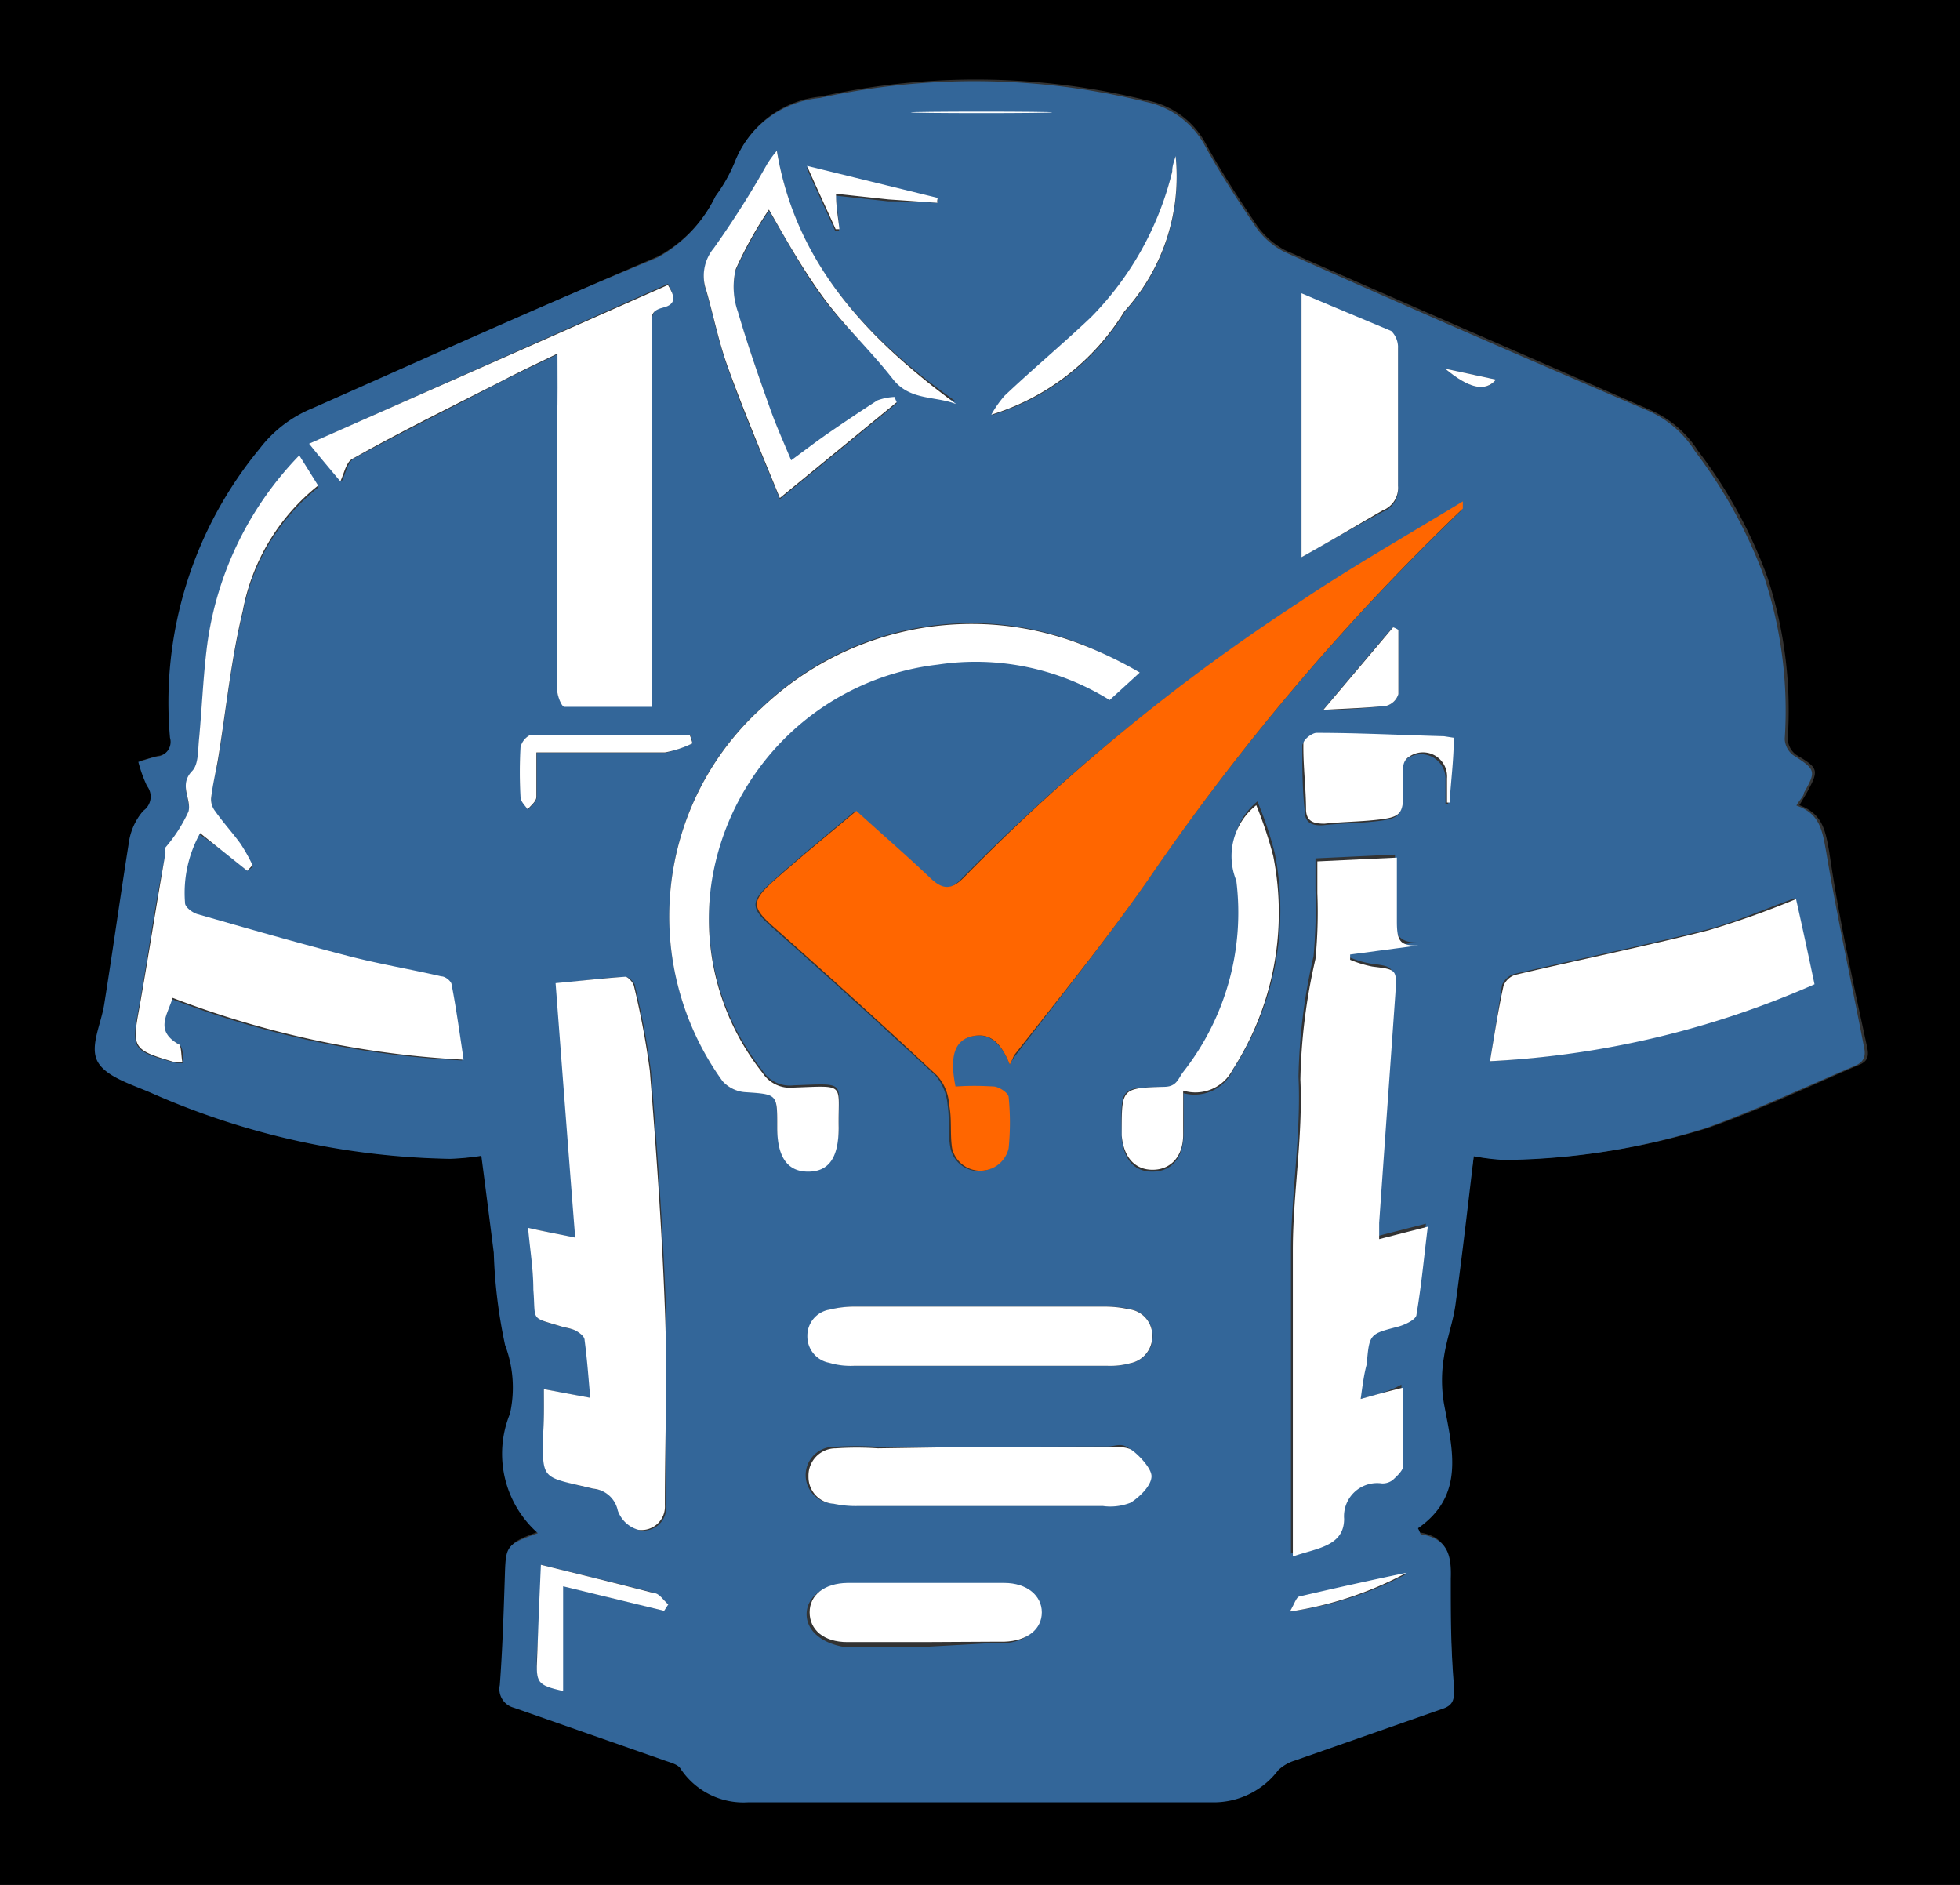 <svg id="Capa_1" data-name="Capa 1" xmlns="http://www.w3.org/2000/svg" viewBox="0 0 52 50"><rect x="0" y="0" width="52" height="50" fill="#333333" stroke="none"/><defs><style>.cls-1{fill:#ffffff;}.cls-2{fill:#369;}.cls-3{fill:#ff6600}.cls-4{fill:#00000000}</style></defs><title>logowebapp50x50</title><path class="cls-4" d="M51.9,50H-.1V0h52ZM39,30.67a6.25,6.25,0,0,0,.88.09,18.85,18.85,0,0,0,5.34-.84c1.37-.48,2.69-1.11,4-1.67.24-.1.27-.24.21-.5-.37-1.71-.75-3.43-1-5.16-.1-.55-.17-1-.79-1.23l.2-.34c.33-.6.3-.65-.29-1a.55.55,0,0,1-.22-.43,11.32,11.32,0,0,0-.54-4.28,12.6,12.6,0,0,0-1.84-3.35,2.85,2.85,0,0,0-1.28-1.09C40.42,9.45,37.22,8.06,34,6.64A2.16,2.16,0,0,1,33.26,6c-.48-.71-.95-1.43-1.36-2.17a2.26,2.26,0,0,0-1.58-1.17,18.92,18.92,0,0,0-8.63-.1,2.69,2.69,0,0,0-2.27,1.71,3.85,3.85,0,0,1-.51.9,3.67,3.67,0,0,1-1.53,1.62c-3.07,1.32-6.11,2.7-9.16,4.05a3.34,3.34,0,0,0-1.4,1.07,10.52,10.52,0,0,0-2.38,7.64.39.39,0,0,1-.35.5l-.49.14a3.7,3.7,0,0,0,.23.64.46.46,0,0,1-.1.66,1.46,1.46,0,0,0-.37.77c-.24,1.44-.44,2.89-.66,4.33-.08.53-.39,1.17-.18,1.55s.92.61,1.44.84a20.25,20.25,0,0,0,7.9,1.75,6.79,6.79,0,0,0,.83-.08c.11.83.22,1.7.33,2.57a13.83,13.83,0,0,0,.32,2.41,3.19,3.19,0,0,1,.13,1.82,2.79,2.79,0,0,0,.74,3.17s0,0,0,0c-.85.32-.85.32-.88,1.25s-.07,1.86-.13,2.78a.5.5,0,0,0,.37.6l4,1.4a.92.92,0,0,1,.42.21,2,2,0,0,0,1.79.9H32.11a2.12,2.12,0,0,0,1.73-.85,1.11,1.11,0,0,1,.45-.26l3.84-1.37c.29-.1.33-.29.31-.56,0-1-.12-1.93-.09-2.88,0-.62-.07-1.08-.79-1.19,0,0,0,0-.08-.16,1.25-.87.93-2.08.69-3.3a3.76,3.76,0,0,1,0-1.25c.07-.48.24-.94.31-1.42C38.67,33.25,38.82,31.93,39,30.67Z" transform="translate(0.1)"/><path class="cls-2" d="M39,30.67c-.15,1.26-.3,2.58-.48,3.9-.06.48-.24.94-.31,1.42a3.76,3.76,0,0,0,0,1.25c.23,1.22.56,2.43-.69,3.3.06.11.06.16.08.16.72.12.81.57.79,1.18,0,1,0,1.92.09,2.89,0,.28,0,.46-.31.56L34.26,46.7a1.11,1.11,0,0,0-.45.26,2.14,2.14,0,0,1-1.74.85H19.74a2,2,0,0,1-1.79-.9c-.07-.11-.28-.16-.42-.21l-4-1.4a.51.51,0,0,1-.37-.6c.07-.93.1-1.86.13-2.78s0-.93.88-1.25c0,0,0,0,0,0a2.81,2.81,0,0,1-.74-3.17,3.19,3.19,0,0,0-.13-1.82A13.58,13.58,0,0,1,13,33.23c-.11-.87-.22-1.73-.33-2.57a6.79,6.79,0,0,1-.83.08A20.42,20.42,0,0,1,3.93,29c-.52-.23-1.22-.43-1.44-.84s.1-1,.18-1.55c.23-1.44.43-2.89.66-4.33a1.63,1.63,0,0,1,.37-.77.46.46,0,0,0,.1-.66,3.7,3.7,0,0,1-.23-.64c.21-.06.34-.11.49-.14a.39.39,0,0,0,.35-.5A10.57,10.57,0,0,1,6.79,11.9a3.34,3.34,0,0,1,1.4-1.07c3.05-1.35,6.09-2.73,9.16-4a3.67,3.67,0,0,0,1.53-1.62,4.24,4.24,0,0,0,.51-.9,2.69,2.69,0,0,1,2.26-1.71,19.1,19.1,0,0,1,8.64.1,2.31,2.31,0,0,1,1.58,1.17c.41.75.88,1.46,1.36,2.17a2.07,2.07,0,0,0,.76.65q4.78,2.13,9.6,4.19a2.79,2.79,0,0,1,1.28,1.09,12.89,12.89,0,0,1,1.84,3.35,11.32,11.32,0,0,1,.54,4.28.57.57,0,0,0,.22.43c.6.38.62.42.29,1,0,.09-.12.19-.2.34.63.21.69.68.79,1.23.29,1.73.67,3.45,1,5.16.06.26,0,.4-.21.5-1.34.57-2.66,1.19-4,1.67a18.56,18.56,0,0,1-5.34.84A6,6,0,0,1,39,30.67ZM26.69,28.24a1.49,1.49,0,0,1,.12-.2C28,26.48,29.2,25,30.33,23.38a62.2,62.2,0,0,1,8.35-9.85s0-.07,0-.19c-1.52.93-3,1.76-4.38,2.7a53,53,0,0,0-8.87,7.25c-.33.35-.57.33-.9,0-.62-.59-1.27-1.16-1.95-1.77-.72.61-1.49,1.23-2.23,1.9-.58.52-.52.69.06,1.2q2.19,1.94,4.31,3.91a1.37,1.37,0,0,1,.32.78c.06.38,0,.78.08,1.16a.77.77,0,0,0,1.5,0,6.88,6.88,0,0,0,0-1.36c0-.11-.26-.26-.41-.28a6.43,6.43,0,0,0-1,0c-.17-.85,0-1.21.44-1.33S26.44,27.61,26.69,28.24ZM36,37.11c0-.37.08-.67.11-1,.06-.76.07-.75.84-1,.18,0,.46-.19.48-.32.13-.76.2-1.53.3-2.33l-1.29.33c0-.2,0-.32,0-.43.14-2,.29-4.06.43-6.08,0-.65,0-.64-.61-.72a2.51,2.51,0,0,1-.59-.18c0-.05,0-.1,0-.14l1.81-.24c-.48,0-.58-.25-.57-.64s0-1.09,0-1.69l-2.11.1v.84a14.5,14.5,0,0,1-.05,1.75,15.48,15.48,0,0,0-.4,3.2c.07,1.51-.18,3-.2,4.53,0,2.52,0,5.05,0,7.57,0,.17,0,.33,0,.55.62-.22,1.31-.26,1.36-1a.88.88,0,0,1,1-.94.44.44,0,0,0,.29-.09c.11-.11.27-.25.28-.38,0-.68,0-1.36,0-2.07C36.79,36.89,36.44,37,36,37.11Zm-21.67-.26c0,.46,0,.88,0,1.31,0,1,0,1,1,1.26l.34.08a.71.71,0,0,1,.65.58.88.88,0,0,0,.54.51.6.6,0,0,0,.71-.65c0-1.74,0-3.48,0-5.21-.08-2.11-.23-4.22-.4-6.32a21.53,21.53,0,0,0-.42-2.24c0-.1-.16-.25-.23-.25-.6,0-1.19.11-1.85.17.17,2.23.34,4.46.52,6.75l-1.25-.26c.05.57.09,1.11.14,1.64.07.88-.11.72.82,1a1.38,1.38,0,0,1,.29.08c.11.07.23.17.25.26.07.48.1,1,.15,1.53Zm.4-27.47v1.75c0,2.38,0,4.75-.05,7.13,0,.16.12.46.19.46.77,0,1.54,0,2.32,0a2.24,2.24,0,0,0,0-.31c0-3.25,0-6.51,0-9.76,0-.24,0-.44.3-.52s.31-.31.13-.6L8.14,11.76c.31.38.6.71.83,1,.1-.2.15-.5.32-.6,1.27-.69,2.56-1.33,3.84-2C13.64,9.9,14.15,9.66,14.73,9.38ZM6.46,23.1,6.6,23c-.11-.2-.2-.39-.32-.57s-.46-.56-.67-.86a.55.55,0,0,1-.11-.34c0-.36.13-.72.19-1.08.21-1.3.34-2.62.65-3.89a5.6,5.6,0,0,1,2-3.33l-.5-.8a8.87,8.87,0,0,0-2.44,5c-.1.84-.13,1.69-.22,2.53,0,.28,0,.65-.18.84-.37.38,0,.75-.1,1.08a3.82,3.82,0,0,1-.61.95.36.36,0,0,0,0,.15C4,24,3.83,25.38,3.58,26.74c-.2,1.09-.19,1.14,1,1.46h.18c0-.18,0-.44-.12-.5C4,27.36,4.32,27,4.45,26.5a24.76,24.76,0,0,0,7.71,1.63c-.1-.7-.19-1.37-.32-2,0-.08-.17-.18-.27-.21-.82-.19-1.66-.32-2.47-.54-1.34-.34-2.66-.72-4-1.11a.59.59,0,0,1-.34-.29,3.36,3.36,0,0,1,.41-1.86C5.65,22.43,6.05,22.76,6.46,23.1Zm23.68-5.26a16,16,0,0,0-1.51-.74,8,8,0,0,0-8.5,1.65,7.46,7.46,0,0,0-1.06,9.92.81.81,0,0,0,.57.29c.87.06.87,0,.88.89v0c0,.78.28,1.17.82,1.17s.82-.38.81-1.17c0-1.19.23-1.11-1.2-1.06a.85.85,0,0,1-.82-.39,6.58,6.58,0,0,1-1.35-5.06,6.87,6.87,0,0,1,6-5.77,6.8,6.8,0,0,1,4.56.94Zm9.29,10.31A24.59,24.59,0,0,0,48,26.09c-.17-.81-.33-1.55-.49-2.26-.79.28-1.54.62-2.33.83-1.7.43-3.42.78-5.12,1.18a.52.52,0,0,0-.31.29C39.65,26.78,39.55,27.44,39.43,28.15Zm-5-13.37c.78-.44,1.46-.83,2.15-1.2a.64.64,0,0,0,.41-.65c0-1.22,0-2.44,0-3.65a.61.61,0,0,0-.18-.46c-.77-.36-1.56-.69-2.38-1C34.43,10.13,34.43,12.39,34.43,14.78ZM25.9,36.23h3.4a2,2,0,0,0,.6-.07.73.73,0,0,0,0-1.43,2.88,2.88,0,0,0-.65-.07H22.62a2.74,2.74,0,0,0-.7.08.72.72,0,0,0,0,1.41,2.82,2.82,0,0,0,.65.08Zm0,2.15H23.17a8.34,8.34,0,0,0-1.12,0A.74.74,0,0,0,22,39.88a3.57,3.57,0,0,0,.65.06h6.49a1.47,1.47,0,0,0,.74-.09c.24-.16.55-.46.55-.7s-.32-.52-.55-.71-.38-.07-.59-.07ZM31.3,29a1.13,1.13,0,0,0,1.33-.65,7.77,7.77,0,0,0,1.09-5.72,9.59,9.59,0,0,0-.46-1.37,1.73,1.73,0,0,0-.52,2s0,0,0,.05a6.92,6.92,0,0,1-1.45,5.15c-.13.17-.17.37-.49.38-1.17,0-1.17,0-1.14,1.18v.15c.05.59.34.92.83.91s.78-.35.81-.93C31.31,29.77,31.3,29.39,31.3,29ZM20.51,4c-.12.18-.19.27-.25.37-.46.75-.89,1.54-1.42,2.24a1.17,1.17,0,0,0-.2,1.13c.2.7.34,1.42.6,2.11.4,1.14.88,2.24,1.35,3.39l3.1-2.54-.07-.14a1.49,1.49,0,0,0-.44.1c-.44.27-.87.56-1.29.85l-1,.73c-.19-.48-.37-.88-.53-1.29-.3-.88-.61-1.75-.88-2.64a2,2,0,0,1-.06-1.14,11.47,11.47,0,0,1,.88-1.58c.48.79.9,1.61,1.45,2.34S23,9.29,23.59,10c.45.56,1.11.43,1.67.65C22.93,9,21,7,20.51,4Zm3.87,39.69,1.77-.1h.31c.6,0,1-.32,1-.77s-.36-.78-1-.78c-1.38,0-2.77,0-4.16,0-.59,0-1,.34-1,.78s.4.77,1,.87ZM38.46,19.57l-.28,0c-1.13,0-2.26-.08-3.38-.09a.47.47,0,0,0-.35.28c0,.59,0,1.19.07,1.78,0,.29.2.37.49.35.46-.05.91-.05,1.36-.1.67-.07.74-.15.73-.78,0-.22,0-.42,0-.64a.35.35,0,0,1,.15-.26.65.65,0,0,1,1,.58c0,.22,0,.42,0,.64h.07C38.38,20.73,38.42,20.17,38.46,19.57ZM31.09,4.14,31,4.55a8,8,0,0,1-2.15,3.88c-.73.71-1.52,1.37-2.28,2.08a4,4,0,0,0-.35.5,6.29,6.29,0,0,0,3.53-2.75A5.29,5.29,0,0,0,31.09,4.14ZM14.26,41.51c0,.83-.07,1.65-.12,2.47,0,.65,0,.7.69.87V42.07l2.68.65a1,1,0,0,0,.11-.17c-.12-.11-.23-.26-.38-.3C16.28,42,15.32,41.77,14.26,41.51Zm4-21.79c0-.07,0-.14-.05-.21-1.41,0-2.83,0-4.24,0-.09,0-.25.21-.25.32a11.63,11.63,0,0,0,0,1.32c0,.11.12.22.19.33.08-.1.22-.21.23-.33,0-.38,0-.77,0-1.18,1.19,0,2.3,0,3.41,0A3.94,3.94,0,0,0,18.27,19.72Zm18.74-3-.15-.08c-.6.7-1.19,1.41-1.85,2.19.67,0,1.18-.05,1.68-.11A.44.44,0,0,0,37,18.4C37,17.84,37,17.28,37,16.71ZM24.77,5.38s0,0,0-.08l-3.47-.85c.24.55.51,1.12.76,1.68l.1,0c0-.29-.05-.58-.09-.94l1.39.15C23.9,5.34,24.34,5.36,24.77,5.38Zm9.35,37.37a9.23,9.23,0,0,0,3.1-1c-1,.21-1.91.41-2.85.63C34.29,42.37,34.25,42.55,34.12,42.75Zm5.47-32.68-1.35-.29C38.88,10.3,39.31,10.41,39.59,10.07Zm-15-7Z" transform="translate(0.1)"/><path class="cls-3" d="M26.69,28.24c-.25-.63-.56-.85-1-.75s-.61.49-.44,1.33a8,8,0,0,1,1,0c.15,0,.4.17.41.28a6.88,6.88,0,0,1,0,1.36.77.77,0,0,1-1.5,0c-.06-.38,0-.78-.08-1.16a1.25,1.25,0,0,0-.32-.77c-1.42-1.33-2.86-2.63-4.31-3.92-.58-.51-.64-.68-.07-1.2.75-.67,1.52-1.29,2.24-1.9.68.62,1.33,1.18,1.95,1.77.33.32.56.34.9,0A52.49,52.49,0,0,1,34.33,16c1.39-.94,2.87-1.78,4.38-2.7,0,.12,0,.17,0,.19a62.2,62.2,0,0,0-8.35,9.85C29.2,25,28,26.47,26.8,28A2.28,2.28,0,0,1,26.69,28.24Z" transform="translate(0.1)"/><path class="cls-1" d="M36,37.11c.43-.12.79-.22,1.13-.3,0,.71,0,1.38,0,2.07,0,.12-.16.27-.28.38a.44.44,0,0,1-.29.09.88.88,0,0,0-1,.94c0,.74-.75.78-1.36,1,0-.21,0-.38,0-.55,0-2.52,0-5,0-7.57,0-1.51.27-3,.2-4.53a15.48,15.48,0,0,1,.4-3.2,12.79,12.79,0,0,0,.05-1.75v-.84l2.11-.1c0,.6,0,1.15,0,1.69s.09.65.57.64l-1.81.24c0,.05,0,.1,0,.14a3.09,3.09,0,0,0,.59.18c.65.08.65.07.61.72-.14,2-.29,4.06-.43,6.08,0,.11,0,.23,0,.43l1.29-.33c-.1.8-.17,1.57-.3,2.33,0,.13-.3.27-.48.32-.77.2-.77.19-.84,1C36.09,36.44,36.05,36.74,36,37.11Z" transform="translate(0.1)"/><path class="cls-1" d="M14.33,36.85l1.23.23c-.05-.55-.08-1-.15-1.53,0-.1-.14-.2-.25-.26a1.23,1.23,0,0,0-.29-.08c-.93-.29-.75-.12-.82-1,0-.54-.09-1.07-.14-1.64.43.1.83.17,1.25.26-.18-2.28-.35-4.52-.52-6.75.66-.06,1.25-.13,1.85-.17.07,0,.21.15.23.25a21.53,21.53,0,0,1,.42,2.24c.17,2.1.32,4.21.4,6.32.07,1.74,0,3.47,0,5.21a.62.62,0,0,1-.71.65.81.81,0,0,1-.54-.51.73.73,0,0,0-.65-.58l-.34-.08c-1-.23-1-.23-1-1.26C14.34,37.73,14.33,37.31,14.33,36.85Z" transform="translate(0.1)"/><path class="cls-1" d="M14.69,9.38c-.58.28-1.09.52-1.6.79-1.28.65-2.58,1.29-3.84,2-.17.09-.22.39-.32.6-.23-.28-.52-.61-.83-1l9.52-4.21c.18.29.24.51-.13.6s-.3.28-.3.52c0,3.25,0,6.51,0,9.76,0,.08,0,.15,0,.31-.78,0-1.56,0-2.32,0-.07,0-.19-.3-.19-.46,0-2.37,0-4.74,0-7.13C14.7,10.58,14.69,10,14.69,9.38Z" transform="translate(0.1)"/><path class="cls-1" d="M6.46,23.1l-1.25-1a3.26,3.26,0,0,0-.4,1.86c0,.1.19.25.33.29,1.33.38,2.65.76,4,1.11.81.21,1.65.35,2.47.54.11,0,.26.13.27.21.13.67.22,1.34.32,2a25.06,25.06,0,0,1-7.72-1.64c-.14.46-.47.86.14,1.22.1,0,.08.32.12.49H4.55c-1.14-.33-1.15-.38-.95-1.46.24-1.36.45-2.73.69-4.09a.68.68,0,0,1,0-.15,4,4,0,0,0,.61-.95c.09-.33-.27-.7.1-1.08.17-.18.15-.55.18-.84.08-.84.11-1.69.22-2.53a8.93,8.93,0,0,1,2.44-5l.5.8a5.55,5.55,0,0,0-2,3.33c-.31,1.28-.44,2.6-.65,3.89-.06.36-.15.72-.19,1.08a.51.51,0,0,0,.11.34c.21.3.46.57.67.86a4.59,4.59,0,0,1,.32.57Z" transform="translate(0.1)"/><path class="cls-1" d="M30.14,17.84l-.8.73a6.74,6.74,0,0,0-4.56-.94,6.87,6.87,0,0,0-6,5.77,6.57,6.57,0,0,0,1.35,5.06.87.87,0,0,0,.82.39c1.42-.05,1.18-.13,1.2,1.06,0,.8-.26,1.17-.81,1.17s-.82-.39-.82-1.17v-.05c0-.85,0-.83-.88-.89a.9.9,0,0,1-.57-.29,7.46,7.46,0,0,1,1.06-9.92,8.07,8.07,0,0,1,8.5-1.65A10.86,10.86,0,0,1,30.14,17.84Z" transform="translate(0.1)"/><path class="cls-1" d="M39.43,28.15c.12-.71.22-1.37.36-2a.5.5,0,0,1,.31-.29c1.7-.4,3.42-.75,5.12-1.18a24.07,24.07,0,0,0,2.33-.83c.16.71.32,1.45.49,2.26A24.37,24.37,0,0,1,39.43,28.15Z" transform="translate(0.1)"/><path class="cls-1" d="M34.43,14.78v-7c.82.35,1.62.68,2.38,1a.61.61,0,0,1,.18.46c0,1.22,0,2.44,0,3.65a.64.64,0,0,1-.41.65C35.89,13.94,35.22,14.34,34.43,14.78Z" transform="translate(0.1)"/><path class="cls-1" d="M25.9,36.23H22.55a2,2,0,0,1-.65-.08.71.71,0,0,1-.58-.71.7.7,0,0,1,.59-.7,2.74,2.74,0,0,1,.7-.08H29.2a2.88,2.88,0,0,1,.65.07.7.7,0,0,1,.62.72.72.72,0,0,1-.58.71,2,2,0,0,1-.6.07Z" transform="translate(0.1)"/><path class="cls-1" d="M25.91,38.38h3.4c.21,0,.46,0,.59.07s.55.47.55.71-.3.54-.55.7a1.47,1.47,0,0,1-.74.09H22.67a2.81,2.81,0,0,1-.65-.06.71.71,0,0,1-.67-.73.72.72,0,0,1,.72-.74,8.34,8.34,0,0,1,1.12,0Z" transform="translate(0.1)"/><path class="cls-1" d="M31.29,28.93c0,.43,0,.8,0,1.17,0,.59-.34.93-.81.93s-.77-.33-.82-.91V30c0-1.12,0-1.14,1.12-1.17.33,0,.37-.2.5-.38a6.84,6.84,0,0,0,1.42-5.09v0a1.72,1.72,0,0,1,.53-2,10.68,10.68,0,0,1,.45,1.35,7.69,7.69,0,0,1-1.08,5.67A1.11,1.11,0,0,1,31.29,28.93Z" transform="translate(0.1)"/><path class="cls-1" d="M20.51,4c.5,3,2.42,5,4.76,6.72-.56-.22-1.22-.09-1.67-.65C23,9.3,22.3,8.65,21.75,7.9s-1-1.55-1.45-2.34a10.51,10.51,0,0,0-.88,1.58,2,2,0,0,0,.06,1.14c.26.89.57,1.77.88,2.64.15.41.33.81.53,1.29.37-.27.68-.51,1-.73s.85-.58,1.29-.86a1.5,1.5,0,0,1,.45-.09l.06.14-3.1,2.54c-.47-1.15-.94-2.26-1.35-3.39-.26-.69-.4-1.41-.6-2.11a1.15,1.15,0,0,1,.2-1.13,24.87,24.87,0,0,0,1.42-2.24A3,3,0,0,1,20.51,4Z" transform="translate(0.1)"/><path class="cls-1" d="M24.38,43.56h-2c-.63,0-1-.33-1-.79s.39-.77,1-.78c1.39,0,2.78,0,4.16,0,.61,0,1,.34,1,.78s-.37.76-1,.78c-.1,0-.2,0-.31,0Z" transform="translate(0.1)"/><path class="cls-1" d="M38.47,19.57c0,.6-.08,1.16-.11,1.72h-.07v-.64a.64.64,0,0,0-1-.58.33.33,0,0,0-.16.26c0,.21,0,.42,0,.64,0,.63-.06.71-.73.78-.46.05-.91.05-1.36.1-.29,0-.47-.06-.49-.35,0-.59-.08-1.19-.07-1.78,0-.1.23-.28.35-.28,1.12,0,2.25.06,3.38.09Z" transform="translate(0.1)"/><path class="cls-1" d="M31.09,4.14a5.31,5.31,0,0,1-1.36,4.12A6.32,6.32,0,0,1,26.2,11a2.91,2.91,0,0,1,.35-.5c.75-.71,1.54-1.37,2.29-2.08A8.28,8.28,0,0,0,31,4.55C31,4.4,31.05,4.28,31.09,4.14Z" transform="translate(0.1)"/><path class="cls-1" d="M14.25,41.51c1.06.26,2,.49,3,.75.14,0,.25.19.38.3l-.11.17-2.68-.65v2.78c-.69-.16-.72-.22-.69-.87C14.18,43.16,14.21,42.34,14.25,41.51Z" transform="translate(0.1)"/><path class="cls-1" d="M18.27,19.72a2.84,2.84,0,0,1-.73.24c-1.11,0-2.22,0-3.41,0,0,.41,0,.8,0,1.18,0,.12-.15.23-.23.33-.07-.1-.19-.21-.19-.33a11.63,11.63,0,0,1,0-1.32.49.49,0,0,1,.25-.32c1.41,0,2.83,0,4.24,0A1.42,1.42,0,0,1,18.27,19.72Z" transform="translate(0.1)"/><path class="cls-1" d="M37,16.71c0,.57,0,1.13,0,1.7a.46.46,0,0,1-.31.31c-.5.06-1,.07-1.68.11l1.85-2.19A.51.51,0,0,1,37,16.71Z" transform="translate(0.1)"/><path class="cls-1" d="M24.77,5.38l-1.3-.09-1.39-.15c0,.36.06.65.09.94l-.1,0c-.25-.56-.52-1.13-.76-1.68l3.47.85A.25.25,0,0,0,24.77,5.38Z" transform="translate(0.1)"/><path class="cls-1" d="M34.12,42.75c.12-.2.17-.38.25-.4q1.41-.33,2.85-.63A9.53,9.53,0,0,1,34.12,42.75Z" transform="translate(0.1)"/><path class="cls-1" d="M39.59,10.07c-.29.34-.72.23-1.35-.29Z" transform="translate(0.1)"/><ellipse class="cls-1" cx="26.04" cy="2.98" rx="1.88" ry="0.02"/></svg>